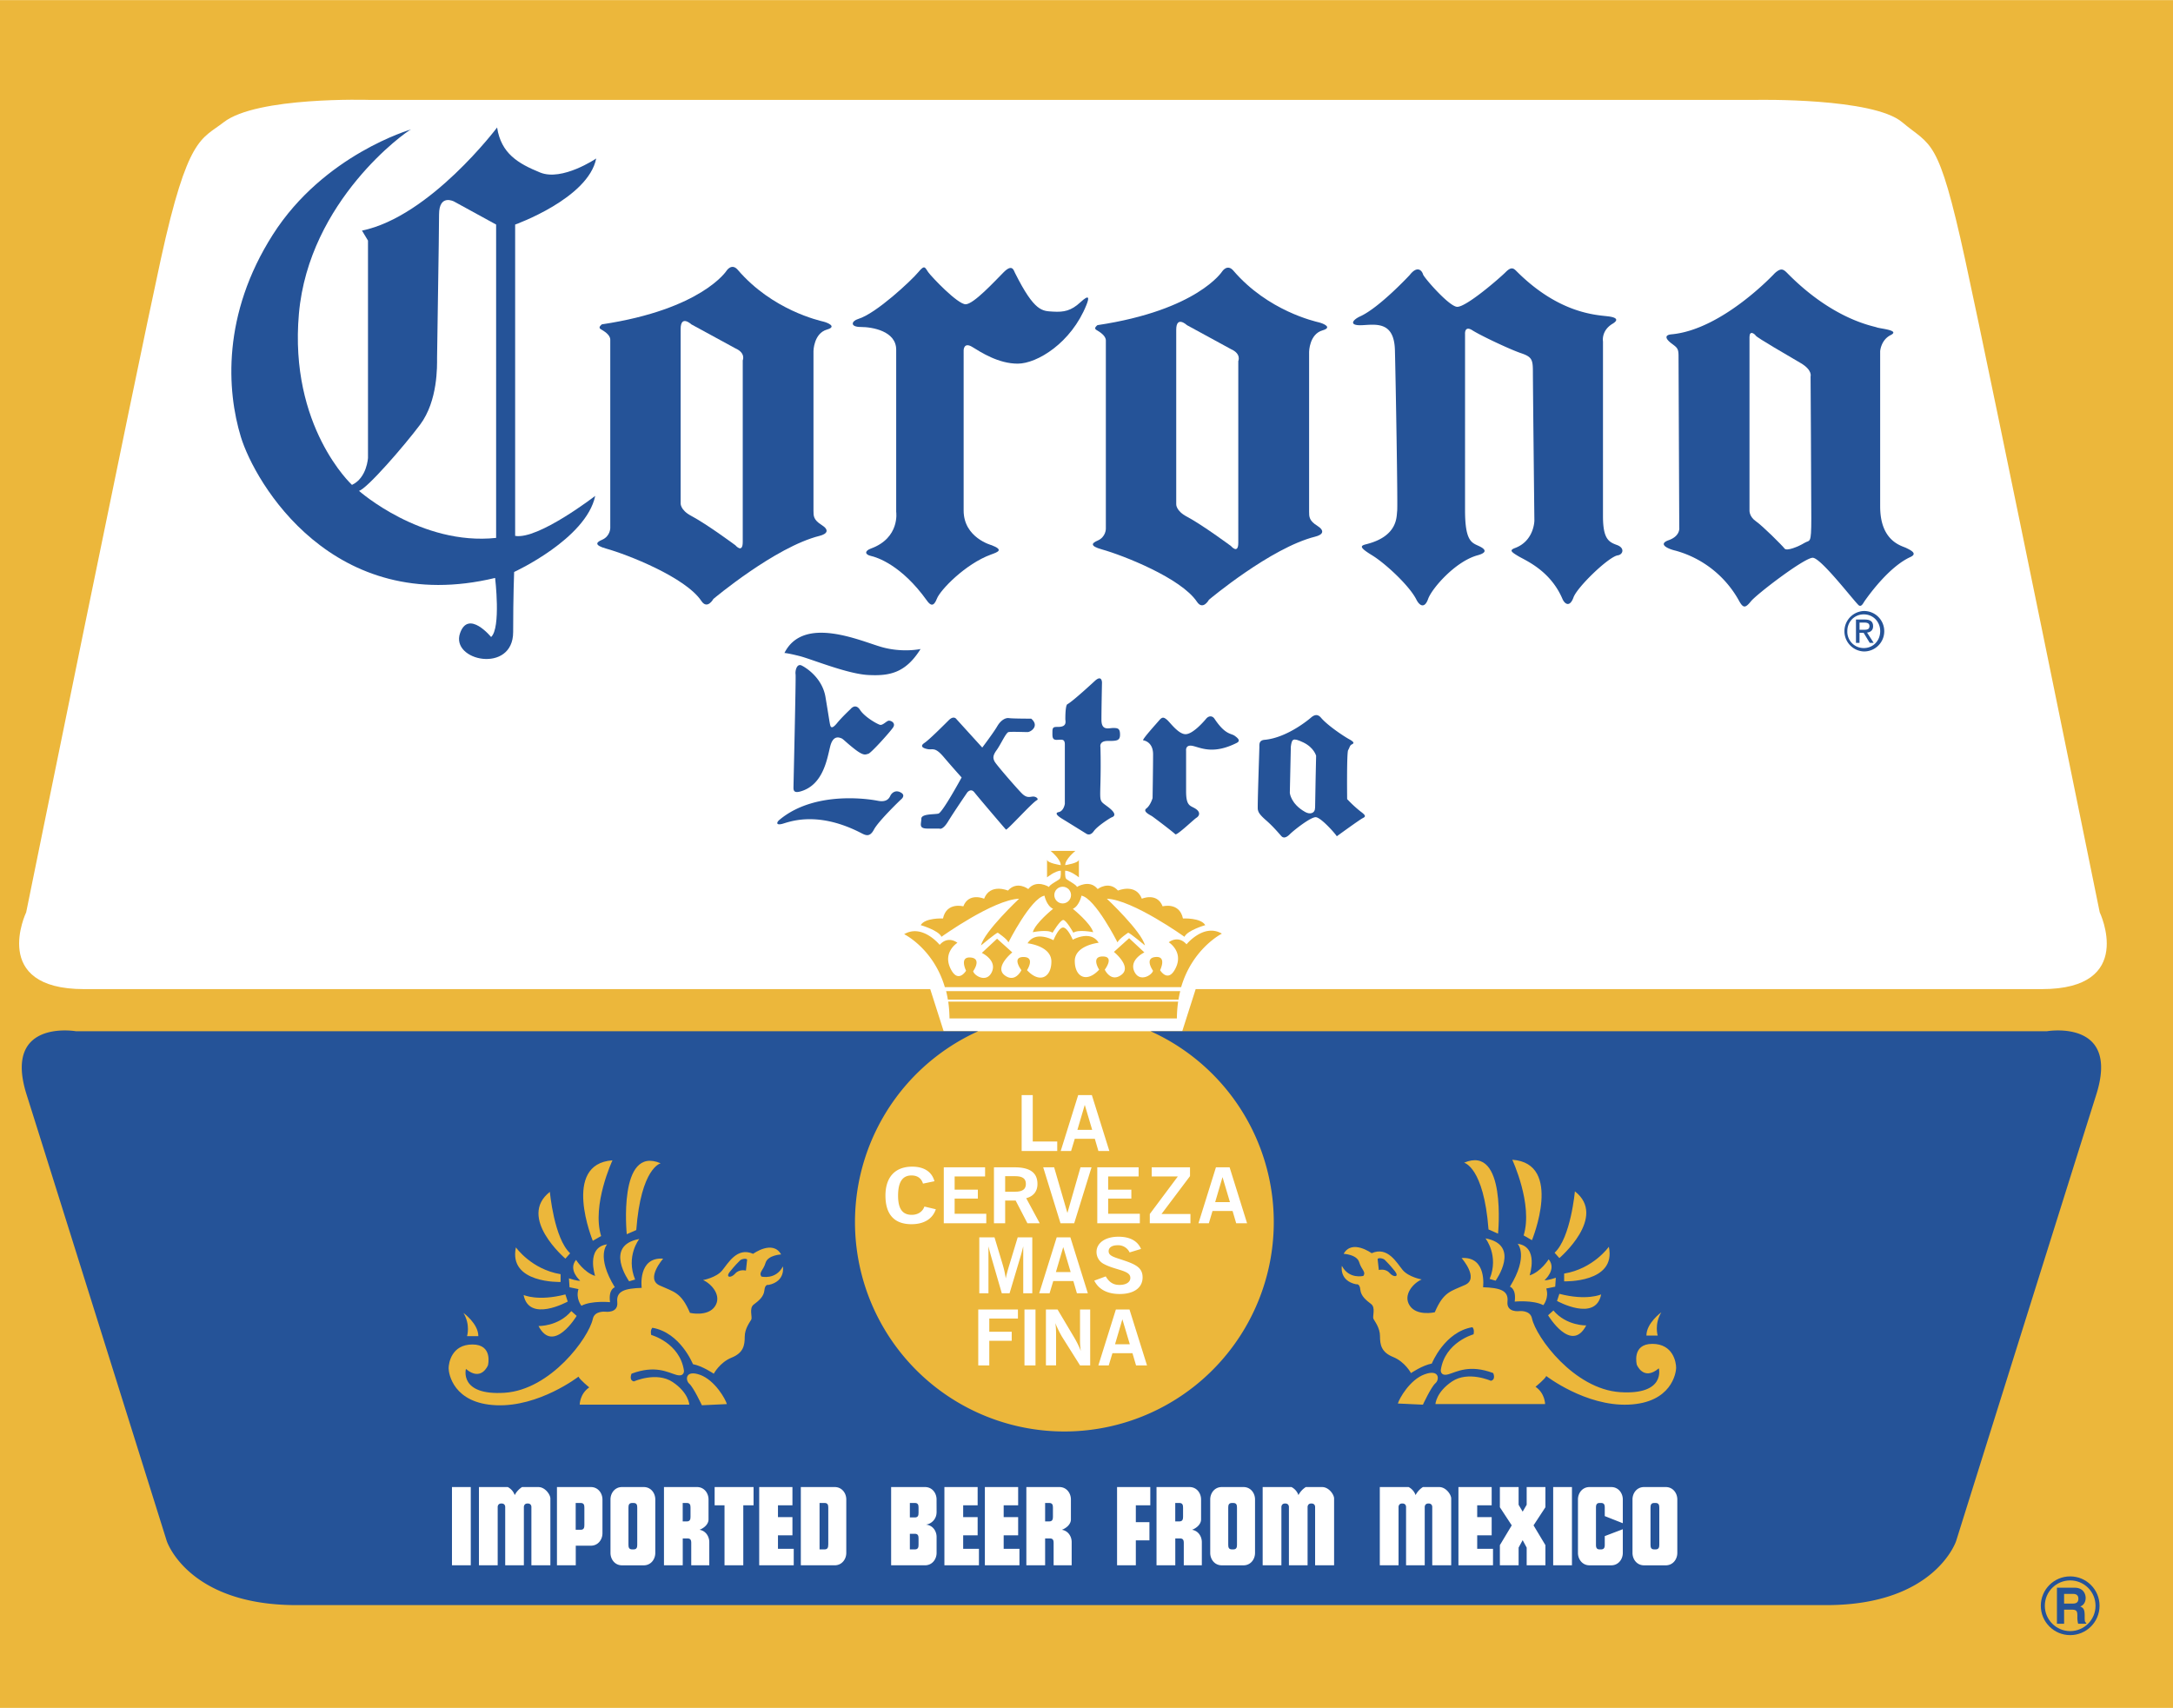 <svg xmlns="http://www.w3.org/2000/svg" width="2500" height="1965" viewBox="0 0 60.084 47.22"><path fill="#ecb73b" d="M0 0h60.084v47.22H0z"/><path d="M10.206 2.759s-3.104-.096-4.021.618c-.616.48-.993.372-1.738 3.785-.744 3.414-3.723 18.06-3.723 18.06s-1.019 2.124 1.601 2.124h23.396l.372 1.165h6.596l.372-1.165h23.396c2.62 0 1.601-2.124 1.601-2.124s-2.979-14.646-3.724-18.06c-.744-3.413-.931-3.103-1.737-3.785s-4.021-.618-4.021-.618h-38.37z" fill="#fff"/><path d="M11.365 3.576s-2.408.692-3.82 2.907c-1.411 2.214-1.273 4.318-.886 5.591.388 1.273 2.547 4.982 7.031 3.903 0 0 .166 1.384-.111 1.633 0 0-.625-.764-.857-.11-.277.775 1.467 1.135 1.467-.027 0-.997.027-1.661.027-1.661s1.993-.914 2.242-2.104c0 0-1.578 1.218-2.214 1.106V6.206s2.021-.72 2.241-1.827c0 0-.94.637-1.55.388s-1.079-.525-1.19-1.245c0 0-1.854 2.464-3.736 2.851l.166.276v6.007s-.028.554-.443.748c0 0-1.743-1.605-1.467-4.733.277-3.129 2.962-5.039 3.1-5.095z" fill="#255398"/><path d="M9.926 13.569s1.716 1.522 3.792 1.301V6.206l-1.163-.637s-.415-.222-.415.36c0 .581-.055 3.736-.055 3.958s.027 1.19-.471 1.854c-.433.579-1.468 1.773-1.688 1.828z" fill="#fff"/><path d="M20.092 7.479s-.681 1.071-3.449 1.486c0 0-.117.081-.037.13.098.058.268.158.268.295v5.204s.004.229-.229.329c-.143.061-.244.143.123.245.576.16 2.188.79 2.625 1.446.166.249.332-.056.332-.056s1.709-1.438 2.934-1.744c.222-.056.277-.166.056-.304-.222-.139-.222-.249-.222-.388v-4.42s.007-.488.374-.593c.285-.082.014-.191-.097-.219-.111-.028-1.412-.314-2.372-1.434-.167-.192-.306.023-.306.023z" fill="#255398"/><path d="M20.334 9.629l-1.219-.664s-.295-.276-.295.13v4.816s-.019.185.295.351c.431.228 1.219.812 1.219.812s.203.24.203-.093V9.962s.092-.203-.203-.333z" fill="#fff"/><path d="M24.78 9.666v4.484s.111.72-.701 1.015c-.177.065-.166.166 0 .203.167.037.846.249 1.551 1.236.092.13.185.185.276-.055.093-.24.787-.961 1.495-1.219.203-.073.351-.129.019-.258 0 0-.775-.203-.775-.96V9.683s0-.24.24-.092c.239.147.72.461 1.255.461s1.48-.572 1.9-1.624c.074-.185.093-.313-.166-.074-.258.24-.461.277-.757.259-.295-.019-.509.016-1.052-1.07-.037-.073-.074-.258-.313-.019-.24.24-.831.886-1.052.886-.222 0-.941-.757-1.033-.886-.093-.129-.093-.222-.277 0s-1.163 1.143-1.66 1.292c-.186.056-.24.222.073.222s.977.111.977.628zM33.795 7.5s-.681 1.072-3.449 1.487c0 0-.117.081-.036.129.098.059.267.159.267.296v5.204s.004.229-.229.329c-.143.061-.244.143.123.244.577.161 2.188.791 2.625 1.447.166.249.332-.056.332-.056s1.71-1.438 2.935-1.744c.222-.055.276-.166.055-.305-.221-.138-.221-.249-.221-.387v-4.42s.006-.489.373-.593c.285-.082.015-.191-.097-.219-.11-.028-1.412-.314-2.372-1.434-.166-.192-.306.022-.306.022z" fill="#255398"/><path d="M34.037 9.651l-1.218-.664s-.296-.276-.296.129v4.817s-.019.184.296.35c.431.229 1.218.812 1.218.812s.202.24.202-.092V9.982s.093-.201-.202-.331z" fill="#fff"/><path d="M38.979 7.601s-.836.9-1.367 1.142c-.225.103-.326.266.062.245.387-.021.876-.102.896.693.021.796.082 4.304.062 4.447-.021.143.032.695-.856.917-.163.041-.204.082.163.306.367.225 1.032.841 1.224 1.224.082.164.225.266.326-.02.103-.286.749-1.035 1.366-1.204.225-.061.266-.143.062-.244-.205-.103-.408-.103-.408-1V9.233s-.021-.245.203-.103c.225.144 1.04.53 1.347.633.306.103.326.184.326.53s.041 4.1.041 4.1-.005.558-.531.755c-.162.061-.121.102.082.224.204.123.887.395 1.225 1.184.061.143.203.244.306-.041.102-.286.974-1.127 1.224-1.163.143-.02.204-.203-.021-.285s-.388-.163-.388-.795V9.438s-.056-.297.266-.49c.102-.061.204-.163-.123-.204-.325-.04-1.355-.071-2.528-1.243-.082-.082-.144-.144-.307.021-.163.163-1.101.979-1.346.958-.228-.019-.918-.815-.938-.897-.022-.084-.144-.269-.368.018zM25.454 17.942s-.498.11-1.079-.055c-.581-.166-2.159-.886-2.685.165 0 0 .082 0 .415.084.331.083 1.328.498 1.909.525.582.029 1.025-.054 1.44-.719zM23.517 19.604s.134-.178.263.021c.129.2.484.399.557.414.071.014.171-.1.229-.114.057-.014.214.057.128.186s-.613.713-.685.728-.114.071-.357-.114c-.242-.186-.342-.3-.385-.313-.043-.015-.229-.114-.313.229-.086.342-.192 1.067-.828 1.241-.157.042-.186-.015-.186-.101 0-.085.071-3.053.058-3.139-.015-.086.028-.313.171-.242s.57.356.656.87.114.713.129.771c.014.057.043.128.185-.043.14-.173.378-.394.378-.394zM24.264 22.137s-1.661-.347-2.71.527c-.086.071-.1.157.071.114s.93-.377 2.14.229c.144.071.271.171.399-.071.129-.243.742-.828.742-.828s.157-.114 0-.199c-.156-.086-.257.028-.285.085-.028.057-.086.199-.357.143zM27.16 20.667l-.713-.785s-.071-.114-.214.029c-.143.142-.542.542-.671.627-.129.086-.057.144.086.172s.199-.071.442.214c.242.285.499.57.499.57s-.527.97-.642.999c-.114.028-.472 0-.472.143s-.085.271.172.271h.328s.086.057.242-.2c.157-.257.528-.799.528-.799s.1-.129.199 0c.1.128.842.999.871 1.027.028.028.726-.748.855-.813.058-.028-.015-.1-.1-.1-.086 0-.171.057-.314-.086s-.713-.799-.756-.885c-.043-.085-.057-.157.057-.313.114-.157.258-.485.329-.499.071-.015.441 0 .527 0s.338-.168.1-.371c0 0-.514 0-.613-.015s-.229.058-.328.229-.412.585-.412.585zM30.271 18.826s-.614.57-.757.642c-.057.029-.057.357-.057.414 0 .058.057.214-.2.214-.114 0-.157 0-.157.129 0 .128-.014.229.114.229.129 0 .229-.043.229.128v1.641s-.028.2-.171.229c-.144.028.028.143.1.186s.67.414.67.414.101.071.2-.071c.1-.144.457-.371.5-.386.042-.015.171-.071-.086-.271-.257-.199-.242-.113-.229-.67.015-.557 0-.999 0-.999s-.043-.171.2-.171c.242 0 .342 0 .342-.172 0-.171-.057-.186-.186-.186-.128 0-.328.086-.328-.228s.015-1.027.015-1.027.001-.23-.199-.045zM31.612 20.467s.271.029.271.386-.014 1.212-.014 1.212-.058.2-.172.286c-.113.085.114.185.157.214.043.028.563.42.643.499.042.043.514-.413.585-.456s.128-.144-.015-.243-.271-.057-.271-.484v-1.128s-.028-.186.2-.128c.229.057.564.231 1.198-.086.114-.057.043-.128-.057-.199-.101-.071-.258-.022-.557-.471-.058-.086-.157-.086-.229 0-.071.085-.37.428-.57.428s-.429-.328-.514-.399c-.086-.071-.129-.086-.214.015-.084.098-.498.554-.441.554zM36.249 19.839s-.632.555-1.284.614c-.157.014-.143.128-.143.199s-.057 1.669-.043 1.727c.015.057.015.114.229.3s.385.399.428.442.114.057.229-.058.57-.471.713-.471c.144 0 .557.471.585.528 0 0 .628-.457.714-.5s.1-.071-.058-.186a3.4 3.4 0 0 1-.37-.342s-.015-1.284.028-1.355.043-.129.1-.157c.058-.028.086-.057-.071-.143s-.607-.387-.784-.6c-.074-.083-.159-.098-.273.002z" fill="#255398"/><path d="M35.692 20.639l-.028 1.283s.025.305.428.528c.129.071.271.043.271-.128 0-.172.028-1.428.028-1.428s-.058-.228-.356-.37c-.3-.142-.313-.086-.343.115z" fill="#fff"/><path d="M49.073 7.551s-1.446 1.562-2.855 1.69c-.214.02-.155.136 0 .252.155.117.194.137.194.35l.02 4.74s.038.233-.292.35.02.253.194.291a2.873 2.873 0 0 1 1.748 1.38c.117.213.175.213.331.02.155-.195 1.476-1.205 1.709-1.205s1.204 1.282 1.282 1.321c.077.039.116-.078.175-.155.058-.078.634-.908 1.243-1.186.214-.097 0-.194-.117-.252-.116-.059-.718-.175-.718-1.146V9.708s.02-.311.291-.446c.271-.137-.291-.175-.389-.214-.097-.039-1.175-.204-2.428-1.457-.136-.137-.193-.215-.388-.04z" fill="#255398"/><path d="M48.374 9.318v4.779s-.02.175.175.311.738.68.796.758c.059.077.389-.059.544-.155.156-.098.194.058.194-.681s-.02-3.924-.02-3.924.059-.175-.271-.369-1.205-.699-1.243-.758c-.039-.057-.175-.155-.175.039z" fill="#fff"/><path d="M56.593 28.511H31.815a5.79 5.79 0 1 1-4.769 0H2.105s-2.034-.354-1.37 1.75c.664 2.104 3.876 12.346 3.876 12.346s.581 1.771 3.584 1.771h42.308c3.003 0 3.584-1.771 3.584-1.771s3.211-10.241 3.876-12.346c.664-2.104-1.37-1.75-1.37-1.75z" fill="#255398"/><path d="M29.734 23.525s-.281.225-.281.393c0 0 .379-.056.379-.154v.492s-.225-.184-.379-.184c0 0-.014.184.028.226s.295.168.295.224c0 0 .351-.224.575.057 0 0 .309-.239.562.042 0 0 .491-.21.659.225 0 0 .421-.183.575.211 0 0 .464-.127.562.336 0 0 .491-.027.617.184 0 0-.491.14-.575.322 0 0-1.431-1.024-2.146-1.053 0 0 .968.912 1.052 1.291 0 0-.421-.351-.463-.351 0 0-.253.168-.295.267 0 0-.617-1.221-.996-1.291 0 0-.056.28-.238.364 0 0 .491.394.562.646 0 0-.407-.085-.548.014 0 0-.196-.352-.28-.352-.085 0-.295.352-.295.352-.141-.099-.547-.014-.547-.014.069-.253.561-.646.561-.646-.182-.084-.238-.364-.238-.364-.379.07-.996 1.291-.996 1.291-.042-.099-.295-.267-.295-.267-.042 0-.463.351-.463.351.084-.379 1.053-1.291 1.053-1.291-.716.028-2.147 1.053-2.147 1.053-.084-.183-.575-.322-.575-.322.126-.211.617-.184.617-.184.098-.463.562-.336.562-.336.154-.394.575-.211.575-.211.168-.435.659-.225.659-.225.253-.281.562-.042.562-.042.225-.28.575-.057.575-.057 0-.056.253-.182.295-.224s.028-.226.028-.226c-.154 0-.379.184-.379.184v-.492c0 .099.379.154.379.154 0-.168-.28-.393-.28-.393h.684z" fill="#ecb73b"/><circle cx="29.383" cy="24.746" r=".231" fill="#fff"/><path d="M32.634 27.401H26.16c.02.075.035.154.049.236h6.376c.014-.081.03-.159.049-.236zM26.219 27.692c.021.146.033.3.035.464h6.287a3.39 3.39 0 0 1 .035-.464h-6.357zM32.808 26.107c-.239-.267-.491-.056-.491-.056s.406.253.196.701c-.211.449-.436.07-.436.07s.196-.393-.126-.364c-.322.027-.07.379-.07.379-.027.126-.379.336-.52.014-.14-.323.281-.52.281-.52l-.421-.393-.421.379s.505.407.21.631c-.294.226-.463-.14-.463-.14s.28-.365-.056-.365c-.337 0-.099.365-.099.365-.351.379-.674.196-.674-.239s.66-.505.66-.505c-.225-.364-.716-.084-.716-.084s-.141-.337-.267-.337-.267.351-.267.351-.491-.28-.716.085c0 0 .659.069.659.505 0 .435-.322.617-.674.238 0 0 .239-.364-.098-.364s-.057.364-.057.364-.168.365-.463.141.211-.632.211-.632l-.421-.379-.421.393s.42.196.28.52c-.141.323-.491.112-.52-.014 0 0 .253-.351-.07-.379-.322-.028-.126.365-.126.365s-.225.378-.435-.07c-.211-.449.196-.702.196-.702s-.253-.21-.491.057c0 0-.478-.59-.982-.295 0 0 .81.396 1.125 1.464h6.534c.314-1.072 1.126-1.479 1.126-1.479-.5-.293-.977.295-.977.295z" fill="#ecb73b"/><path d="M51.535 18.01a.558.558 0 0 0 .565-.562.558.558 0 0 0-.565-.557.56.56 0 0 0 0 1.119z" fill="#255398"/><path d="M51.079 17.448c0-.265.2-.464.456-.464.253 0 .453.199.453.464 0 .27-.2.468-.453.468a.452.452 0 0 1-.456-.468z" fill="#fff"/><path d="M51.417 17.493h.112l.17.28h.109l-.183-.285c.095-.012.167-.062.167-.177 0-.128-.076-.184-.228-.184h-.246v.646h.098v-.28z" fill="#255398"/><path d="M37.696 35.276s-.396.1-.593-.279c0 0-.083.411.396.511 0 0 .099-.033.114.148.018.181.166.296.297.396.133.099.033.346.066.411.033.066.181.247.181.479 0 .23.033.444.363.576.329.133.494.445.494.445s.313-.214.576-.264c0 0 .347-.873 1.121-1.005 0 0 .065.049.033.197 0 0-.791.215-.906.988 0 0-.017.182.214.116.23-.066.576-.28 1.235-.033 0 0 .083.182-.065.214 0 0-.626-.28-1.071.017-.444.297-.461.627-.461.627h3.032s0-.297-.265-.479c0 0 .265-.214.297-.297 0 0 1.088.841 2.274.791 1.187-.049 1.317-.873 1.317-1.021s-.082-.659-.658-.659c-.577 0-.429.577-.429.577s.182.461.609.099c0 0 .197.741-1.07.659-1.27-.083-2.326-1.516-2.439-2.043-.05-.231-.346-.198-.346-.198s-.362.05-.33-.264c.033-.312-.214-.379-.675-.396 0 0 .115-.857-.594-.807 0 0 .494.56.1.741-.396.181-.594.181-.841.758 0 0-.494.115-.692-.182s.099-.626.33-.725c0 0-.363-.065-.528-.264-.164-.198-.411-.659-.856-.462 0 0-.544-.396-.774.017 0 0 .363.017.429.23.065.217.197.266.115.381z" fill="#ecb73b"/><path d="M38.652 38.804l.692.032s.229-.494.346-.593c.115-.099.115-.396-.297-.247s-.707.676-.741.808zM45.936 36.282s-.412.296-.412.643h.312s-.099-.314.1-.643zM41.189 35.359l.165.049s.709-.988-.28-1.17c0 0 .379.479.115 1.121zM41.421 34.107s.247-2.472-.939-1.961c0 0 .544.114.676 1.845l.263.116zM42.129 34.156l.23.132s.874-2.126-.544-2.224c0 0 .578 1.236.314 2.092zM42.985 34.635l.132.148s1.335-1.138.429-1.846c0 .001-.115 1.285-.561 1.698zM43.249 35.211v.215s1.45.049 1.236-.956c0 0-.428.609-1.236.741zM43.117 35.771l-.065.197s1.07.594 1.22-.181c-.001.001-.397.182-1.155-.016zM42.952 36.232l-.147.132s.643 1.071 1.055.28c-.001.001-.545.017-.908-.412zM41.964 34.387s.313.33-.214 1.187c0 0 .181.05.132.412 0 0 .511-.05.791.099 0 0 .165-.197.082-.461l.247-.05.017-.247s-.247.083-.312.066c0 0 .346-.297.114-.577 0 0-.214.346-.526.445-.001 0 .263-.791-.331-.874zM21.054 35.294s.396.099.593-.28c0 0 .083.411-.395.511 0 0-.1-.033-.116.148-.017.181-.164.296-.296.395-.133.1-.033.347-.066.413-.033.065-.182.246-.182.478 0 .23-.032.444-.362.576-.329.132-.494.445-.494.445s-.313-.214-.576-.264c0 0-.347-.874-1.121-1.006 0 0-.065.05-.033.198 0 0 .792.215.906.988 0 0 .017.182-.214.115-.23-.065-.576-.279-1.235-.032 0 0-.083.182.065.214 0 0 .626-.28 1.071.017s.461.626.461.626h-3.031s0-.297.264-.478c0 0-.264-.214-.297-.297 0 0-1.088.841-2.274.791-1.187-.049-1.317-.874-1.317-1.021 0-.148.082-.659.658-.659.577 0 .429.576.429.576s-.182.462-.609.1c0 0-.198.741 1.071.659 1.269-.083 2.325-1.516 2.438-2.044.049-.23.346-.197.346-.197s.362.049.33-.264c-.033-.313.214-.379.675-.396 0 0-.115-.857.594-.808 0 0-.494.561-.099.741.396.182.593.182.84.759 0 0 .494.115.692-.182.197-.296-.1-.626-.33-.725 0 0 .363-.066.527-.264.165-.198.412-.659.857-.462 0 0 .543-.396.774.017 0 0-.363.017-.429.23-.065.217-.197.266-.115.382z" fill="#ecb73b"/><path d="M20.098 38.82l-.691.032s-.231-.494-.347-.594c-.115-.098-.115-.395.297-.247.412.15.707.677.741.809zM12.814 36.299s.412.296.412.642h-.312c0-.001.099-.313-.1-.642zM17.561 35.376l-.165.049s-.709-.988.28-1.17c0 0-.379.477-.115 1.121zM17.33 34.123s-.248-2.472.938-1.961c0 0-.544.115-.675 1.846l-.263.115zM16.621 34.173l-.23.132s-.873-2.126.544-2.225c0 0-.578 1.236-.314 2.093zM15.765 34.65l-.132.148s-1.335-1.137-.429-1.846c0 .001.115 1.286.561 1.698zM15.501 35.228v.215s-1.45.049-1.236-.956c0-.001.428.609 1.236.741zM15.633 35.788l.065.197s-1.071.593-1.22-.182c.001.001.396.182 1.155-.015zM15.797 36.249l.148.132s-.643 1.071-1.055.28c.001 0 .545.017.907-.412zM16.786 34.403s-.313.329.214 1.187c0 0-.182.05-.132.412 0 0-.511-.05-.791.099 0 0-.165-.197-.082-.461l-.247-.05-.017-.247s.247.083.312.065c0 0-.346-.296-.115-.576 0 0 .215.346.527.444.001 0-.263-.79.331-.873z" fill="#ecb73b"/><path fill="#fff" d="M12.497 41.114h.52v2.163h-.52zM42.946 41.114h.519v2.163h-.519zM42.731 41.114h-.518v.49l-.111.19-.112-.19v-.49h-.518v.558l.328.501-.328.547v.557h.518v-.489l.112-.206.111.206v.489h.518v-.557l-.328-.547.328-.501zM14.885 41.114h-.45a.587.587 0 0 0-.203.222.395.395 0 0 0-.192-.222h-.797v2.163h.518v-1.605s-.008-.104.104-.104c.114 0 .104.104.104.104v1.605h.516v-1.605s-.007-.104.104-.104c.114 0 .104.104.104.104v1.605h.525v-1.85c-.003-.106-.145-.313-.333-.313zM36.556 41.114h-.45a.588.588 0 0 0-.204.222.395.395 0 0 0-.192-.222h-.797v2.163h.518v-1.605s-.007-.104.104-.104c.113 0 .104.104.104.104v1.605h.516v-1.605s-.007-.104.104-.104c.114 0 .104.104.104.104v1.605h.525v-1.85c-.002-.106-.144-.313-.332-.313zM39.794 41.114h-.45a.587.587 0 0 0-.203.222.399.399 0 0 0-.192-.222h-.797v2.163h.518v-1.605s-.008-.104.104-.104c.114 0 .104.104.104.104v1.605h.516v-1.605s-.007-.104.104-.104c.113 0 .104.104.104.104v1.605h.524v-1.85c-.002-.106-.144-.313-.332-.313zM25.896 41.439c-.008-.168-.126-.325-.318-.325h-.938v2.163h.938c.199 0 .319-.168.319-.343v-.441c0-.166-.11-.326-.294-.34a.342.342 0 0 0 .293-.332h.001l-.001-.382zM16.338 41.114H15.4v2.163h.52v-.542h.419c.198 0 .319-.169.319-.343v-.936c-.001-.174-.122-.342-.32-.342zM23.081 41.114h-.938v2.163h.938c.198 0 .319-.168.319-.343v-1.478c0-.174-.121-.342-.319-.342zM19.341 42.296c.138-.053.25-.162.25-.287v-.552c0-.175-.12-.343-.318-.343h-.914v2.163h.519v-.742h.133c.093 0 .102.062.102.131v.611h.499v-.645c-.002-.158-.102-.311-.271-.336zM29.361 42.296c.138-.053.25-.162.25-.287v-.552c0-.175-.12-.343-.318-.343h-.914v2.163h.519v-.742h.133c.093 0 .102.062.102.131v.611h.499v-.645c-.001-.158-.102-.311-.271-.336zM32.96 42.296c.138-.053.25-.162.25-.287v-.552c0-.175-.12-.343-.319-.343h-.913v2.163h.519v-.742h.133c.092 0 .102.062.102.131v.611h.499v-.645c-.002-.158-.102-.311-.271-.336zM17.8 41.114h-.602c-.198 0-.318.168-.318.343v1.478c0 .175.12.343.318.343h.602c.199 0 .319-.168.319-.343v-1.478c0-.175-.12-.343-.319-.343zM34.383 41.114h-.601c-.199 0-.319.168-.319.343v1.478c0 .175.12.343.319.343h.601c.199 0 .319-.168.319-.343v-1.478c0-.175-.12-.343-.319-.343zM46.059 41.114h-.601c-.199 0-.319.168-.319.343v1.478c0 .175.12.343.319.343h.601c.199 0 .319-.168.319-.343v-1.478c0-.175-.12-.343-.319-.343zM20.836 41.114H19.76v.504h.273v1.659h.519v-1.659h.284zM21.511 42.822v-.373h.4v-.504h-.4v-.327h.4v-.504h-.919v2.163h.955v-.455zM26.632 42.822v-.373h.4v-.504h-.4v-.327h.4v-.504h-.919v2.163h.955v-.455zM30.887 43.277v-2.163h.919v.504h-.4v.466h.376v.504h-.376v.689zM27.752 42.822v-.373h.4v-.504h-.4v-.327h.4v-.504h-.92v2.163h.956v-.455zM40.845 42.822v-.373h.4v-.504h-.4v-.327h.4v-.504h-.919v2.163h.956v-.455zM44.372 42.47v.237c0 .067-.01.131-.103.131h-.038c-.092 0-.102-.063-.102-.131v-1.022c0-.068.01-.131.102-.131h.038c.093 0 .103.062.103.131v.232l.499.197v-.657c0-.175-.121-.343-.32-.343h-.601c-.198 0-.319.168-.319.343v1.478c0 .175.121.343.319.343h.601c.199 0 .32-.168.32-.343v-.655l-.499.19zM51.417 17.41v-.199h.133c.068 0 .141.015.141.095 0 .099-.074.104-.156.104h-.118z"/><path d="M38.092 34.815l.033.297s.182-.05.296.082c.115.132.28.116.148-.049s-.23-.264-.28-.313c-.049-.049-.197-.065-.197-.017zM20.658 34.832l-.033.297s-.181-.05-.297.082c-.114.132-.279.115-.147-.05.132-.164.229-.264.279-.312.05-.05.198-.066.198-.017z" fill="#255398"/><path fill="#fff" d="M28.249 30.276h.307v1.283h.677v.263h-.984zM29.329 31.822h.287l.102-.338h.554l.099.338h.303l-.484-1.546h-.378zM25.876 33.433c-.09.267-.327.413-.674.413-.473 0-.719-.268-.719-.791 0-.515.271-.8.739-.8.329 0 .546.143.616.403l-.317.066c-.045-.148-.153-.226-.319-.226-.249 0-.37.185-.37.558 0 .357.116.531.378.531.169 0 .302-.087.35-.229l.316.075zM27.482 33.82h.311v-.628h.29l.325.628h.341l-.374-.693c.2-.052.311-.189.311-.392 0-.314-.208-.462-.633-.462h-.57v1.547zM28.845 32.273h.302l.367 1.262.362-1.262h.305l-.479 1.547h-.379zM30.34 32.273h1.143v.252h-.842v.366h.641v.247h-.641v.419h.876v.263H30.34zM26.096 32.273h1.142v.252h-.842v.366h.642v.247h-.642v.419h.875v.263h-1.175zM31.792 33.564l.776-1.039h-.723v-.252h1.059v.244l-.788 1.047h.8v.256h-1.124zM33.138 33.82h.287l.101-.339h.555l.1.339h.301l-.483-1.547h-.378zM27.078 34.209h.42l.226.751c.038.128.068.258.085.385.03-.141.067-.268.102-.381l.229-.755h.403v1.547h-.25v-1.298c-.026.11-.057.224-.093.343l-.285.955H27.7l-.277-.955c-.036-.128-.068-.241-.092-.343v1.298h-.253v-1.547zM28.734 35.756h.287l.102-.339h.555l.099.339h.302l-.483-1.547h-.378zM30.574 35.289c.097.164.212.236.378.236.189 0 .302-.078.302-.195 0-.104-.085-.157-.276-.217-.166-.051-.319-.094-.442-.16a.372.372 0 0 1-.217-.34c0-.245.237-.421.605-.421.317 0 .529.114.626.338l-.316.096a.349.349 0 0 0-.335-.198c-.153 0-.245.064-.245.164 0 .145.182.17.476.274.309.108.463.208.463.451 0 .28-.232.459-.632.459-.343 0-.583-.128-.704-.37l.317-.117zM27.049 36.205h1.097v.25h-.792v.364h.62v.251h-.62v.68h-.305zM28.327 36.205h.305v1.545h-.305zM28.919 36.205h.323l.461.775c.066.113.129.236.182.37a1.91 1.91 0 0 1-.022-.314v-.831h.281v1.545h-.281l-.501-.797a2.775 2.775 0 0 1-.181-.372c.015.096.02.2.02.314v.854h-.281v-1.544zM30.37 37.75h.287l.102-.337h.554l.099.337h.303l-.484-1.545h-.377z"/><path d="M25.398 42.707c0 .067-.009.131-.101.131h-.139v-.432h.139c.092 0 .101.063.101.131v.17zM25.398 41.823c0 .068-.009.131-.101.131h-.139v-.4h.139c.092 0 .101.062.101.131v.138zM16.158 42.164c0 .068-.01.131-.102.131h-.138v-.741h.138c.092 0 .102.062.102.131v.479zM22.901 42.707c0 .067-.01.131-.102.131h-.138v-1.284h.139c.092 0 .102.062.102.131v1.022zM18.991 41.554c.092 0 .102.062.102.131v.248c0 .067-.01.131-.102.131h-.114v-.51h.114zM29.011 41.554c.093 0 .103.062.103.131v.248c0 .067-.01.131-.103.131h-.113v-.51h.113zM32.609 41.554c.093 0 .103.062.103.131v.248c0 .067-.01.131-.103.131h-.113v-.51h.113zM17.479 42.838c-.092 0-.102-.063-.102-.131v-1.022c0-.068.01-.131.102-.131h.039c.093 0 .102.062.102.131v1.022c0 .067-.009.131-.102.131h-.039zM34.063 42.838c-.092 0-.102-.063-.102-.131v-1.022c0-.068.01-.131.102-.131h.038c.093 0 .102.062.102.131v1.022c0 .067-.009.131-.102.131h-.038zM45.739 42.838c-.092 0-.102-.063-.102-.131v-1.022c0-.068.01-.131.102-.131h.039c.092 0 .102.062.102.131v1.022c0 .067-.01.131-.102.131h-.039z" fill="#255398"/><circle cx="57.241" cy="44.396" r=".812" fill="#255398"/><circle cx="57.241" cy="44.396" r=".701" fill="#ecb73b"/><path d="M56.876 44.894h.197v-.39h.21c.149 0 .157.052.157.188a.7.7 0 0 0 .021.201h.224v-.026c-.043-.017-.043-.053-.043-.198 0-.187-.043-.217-.123-.253.097-.033.15-.128.15-.237 0-.086-.048-.282-.305-.282h-.489v.997z" fill="#255398"/><path fill="#ecb73b" d="M29.791 31.237l.203-.69.205.69zM27.793 32.948v-.43h.276c.199 0 .297.063.297.215 0 .148-.096.215-.297.215h-.276zM33.6 33.235l.203-.691.205.691zM29.196 35.17l.203-.691.205.691zM30.831 37.166l.203-.691.206.691zM57.073 44.336v-.268h.253c.119 0 .142.078.142.131 0 .099-.052.137-.156.137h-.239z"/></svg>
